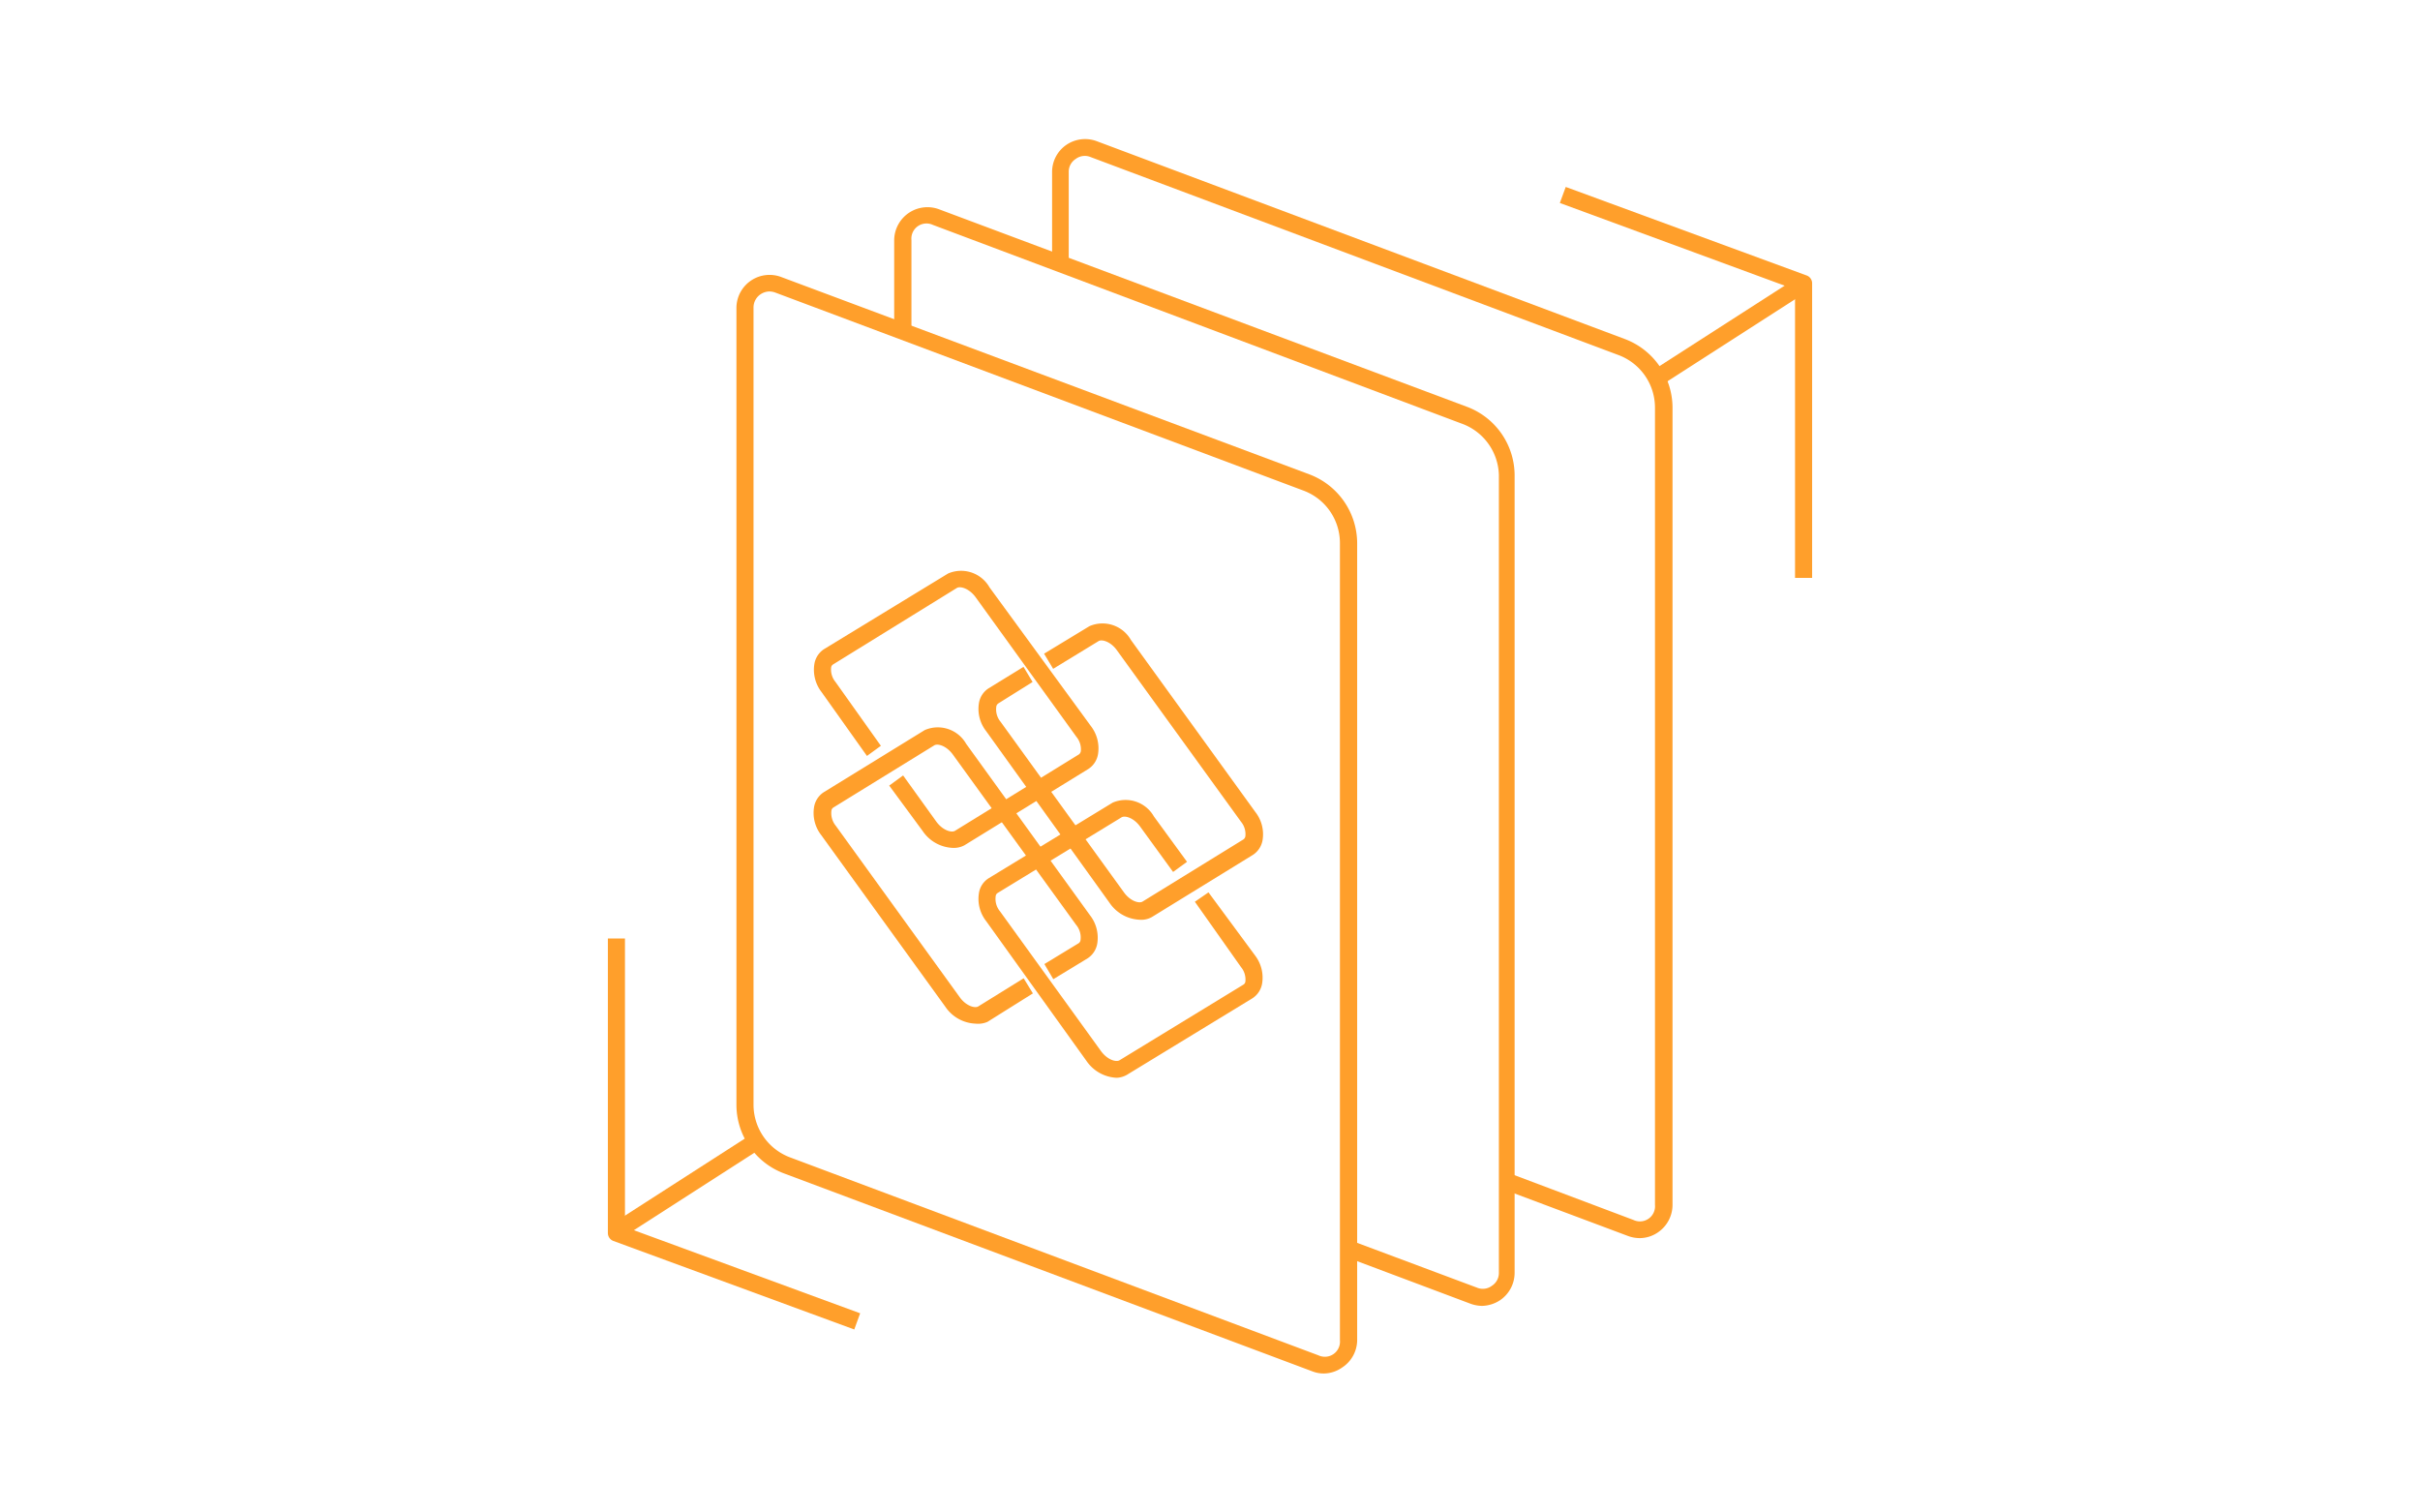 <svg id="Layer_2" data-name="Layer 2" xmlns="http://www.w3.org/2000/svg" viewBox="0 0 160 100"><defs><style>.cls-1{fill:#ff9f2b;}</style></defs><path class="cls-1" d="M108.41,81.86a2.28,2.28,0,0,1-.77-.14l-8.22-3.08.4-1.06L108,80.66a1,1,0,0,0,1.42-1V26.94a3.71,3.71,0,0,0-2.4-3.46L72.12,10.39a1,1,0,0,0-1,.12,1,1,0,0,0-.46.86v6.05H69.56V11.37a2.17,2.17,0,0,1,.94-1.79,2.2,2.2,0,0,1,2-.25l34.94,13.09a4.86,4.86,0,0,1,3.14,4.52V79.67a2.2,2.2,0,0,1-.95,1.8A2.14,2.14,0,0,1,108.41,81.86Z"/><path class="cls-1" d="M98,86.34a2.28,2.28,0,0,1-.77-.14L89,83.11l.4-1.06,8.24,3.08a1,1,0,0,0,1-.12,1,1,0,0,0,.46-.86V31.42A3.72,3.72,0,0,0,96.62,28L61.68,14.87a1,1,0,0,0-1.42,1v5.88H59.12V15.85a2.2,2.2,0,0,1,3-2L97,26.9a4.85,4.85,0,0,1,3.14,4.52V84.15a2.19,2.19,0,0,1-.94,1.8A2.25,2.25,0,0,1,98,86.34Z"/><path class="cls-1" d="M87.54,90.81a2.06,2.06,0,0,1-.77-.14L51.83,77.58a4.85,4.85,0,0,1-3.14-4.52V20.33a2.19,2.19,0,0,1,3-2L86.59,31.37a4.88,4.88,0,0,1,3.14,4.53V88.63a2.18,2.18,0,0,1-1,1.79A2.14,2.14,0,0,1,87.54,90.81ZM50.88,19.27a1.09,1.09,0,0,0-.6.19,1.05,1.05,0,0,0-.46.87V73.06a3.72,3.72,0,0,0,2.41,3.46L87.17,89.61h0a1,1,0,0,0,1.42-1V35.9a3.7,3.7,0,0,0-2.4-3.46L51.25,19.34A1.21,1.21,0,0,0,50.88,19.27Z"/><path class="cls-1" d="M63,56.06A2.53,2.53,0,0,1,61,54.94l-2.21-3,.92-.67,2.2,3.06c.42.57,1,.74,1.23.6l8.19-5.05s.1-.06.13-.21a1.29,1.29,0,0,0-.29-.95l-6.67-9.24c-.42-.57-1-.74-1.23-.61l-8.19,5.06a.28.28,0,0,0-.13.21,1.29,1.29,0,0,0,.29.95l3,4.22-.92.67-3-4.22a2.41,2.41,0,0,1-.48-1.84,1.45,1.45,0,0,1,.64-1l8.2-5a2.16,2.16,0,0,1,2.74.91L72.12,48a2.41,2.41,0,0,1,.48,1.84,1.45,1.45,0,0,1-.64,1l-8.2,5.05A1.5,1.5,0,0,1,63,56.06Z"/><path class="cls-1" d="M75.35,60.81a2.54,2.54,0,0,1-2-1.13L65.2,48.34a2.38,2.38,0,0,1-.48-1.83,1.43,1.43,0,0,1,.64-1l2.31-1.42.6,1L66,46.51a.31.31,0,0,0-.13.22,1.29,1.29,0,0,0,.29,1L74.31,59c.42.58,1,.75,1.23.61l6.67-4.11a.32.32,0,0,0,.13-.22,1.29,1.29,0,0,0-.29-.95L73.85,43c-.41-.58-1-.75-1.22-.61l-3,1.83-.6-1,3-1.82a2.16,2.16,0,0,1,2.74.91L83,53.69a2.38,2.38,0,0,1,.48,1.83,1.45,1.45,0,0,1-.64,1l-6.68,4.11A1.42,1.42,0,0,1,75.35,60.81Z"/><path class="cls-1" d="M73.83,71.26a2.56,2.56,0,0,1-2-1.12L65.2,60.9a2.38,2.38,0,0,1-.48-1.83,1.41,1.41,0,0,1,.64-1l8.2-5a2.15,2.15,0,0,1,2.73.91l2.19,3-.92.67-2.18-3c-.42-.58-1-.75-1.23-.61l-8.19,5a.28.28,0,0,0-.13.22,1.29,1.29,0,0,0,.29,1l6.67,9.23c.42.58,1,.75,1.23.61l8.19-5a.28.28,0,0,0,.13-.21,1.29,1.29,0,0,0-.29-.95L79,59.62,79.9,59,83,63.2A2.41,2.41,0,0,1,83.45,65a1.45,1.45,0,0,1-.64,1l-8.2,5A1.5,1.5,0,0,1,73.83,71.26Z"/><path class="cls-1" d="M64.5,67.68a2.53,2.53,0,0,1-2-1.12l-8.2-11.34a2.39,2.39,0,0,1-.48-1.84,1.45,1.45,0,0,1,.64-1l6.68-4.11a2.16,2.16,0,0,1,2.74.91l8.19,11.34a2.41,2.41,0,0,1,.48,1.84,1.45,1.45,0,0,1-.64,1l-2.27,1.38-.59-1,2.27-1.38a.29.29,0,0,0,.12-.21,1.29,1.29,0,0,0-.29-1L63,49.89c-.42-.58-1-.75-1.23-.61l-6.67,4.11a.28.28,0,0,0-.13.21,1.32,1.32,0,0,0,.29,1l8.2,11.34c.41.57,1,.74,1.22.6l3-1.86.61,1-3,1.88A1.56,1.56,0,0,1,64.5,67.68Z"/><path class="cls-1" d="M56.48,87.9,40.56,82.05a.56.56,0,0,1-.37-.53V62.05h1.13V81.12l15.55,5.71Z"/><rect class="cls-1" x="39.88" y="77.96" width="11.06" height="1.13" transform="matrix(0.84, -0.54, 0.54, 0.84, -35.27, 37.06)"/><path class="cls-1" d="M119.81,38.21h-1.13V19.14l-15.55-5.72.39-1.06,15.92,5.85a.55.55,0,0,1,.37.53Z"/><rect class="cls-1" x="109.06" y="21.16" width="11.06" height="1.13" transform="matrix(0.84, -0.54, 0.54, 0.84, 6.47, 65.46)"/></svg>